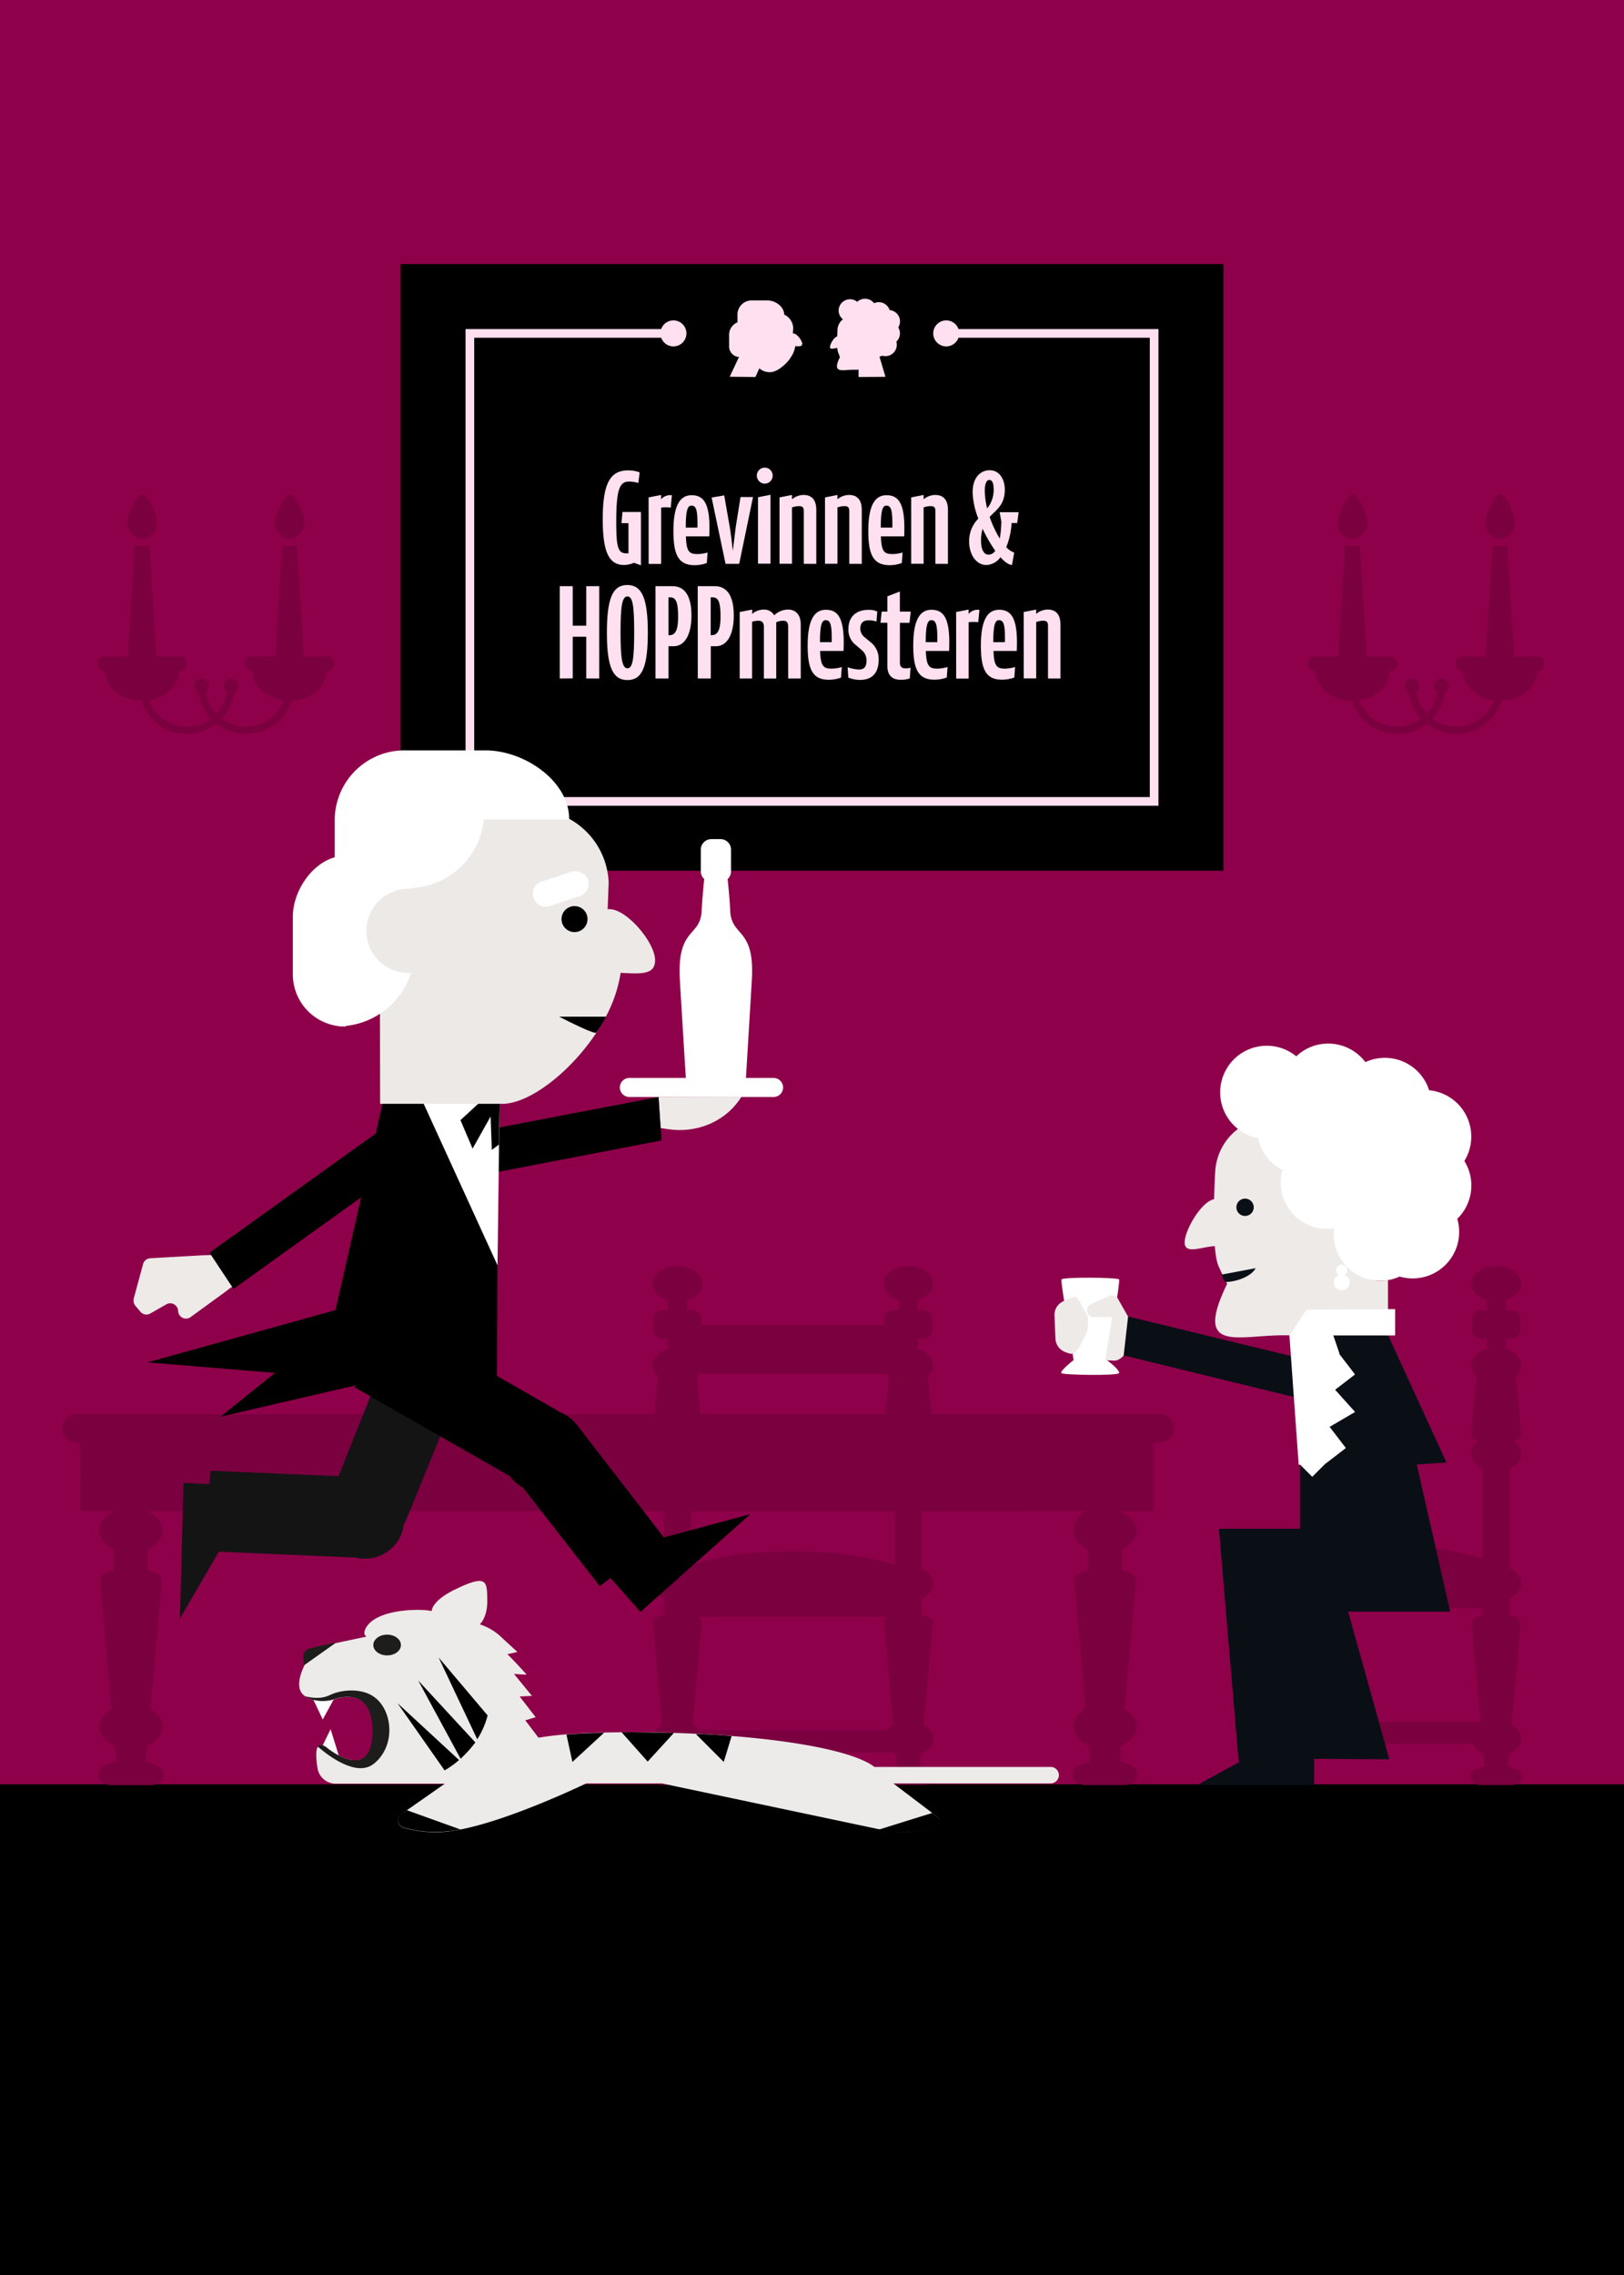 <svg xmlns="http://www.w3.org/2000/svg" width="750" height="1050" viewBox="0 0 750 1050">
	<rect x="0" y="0" width="750" height="1050" fill="#808080" stroke="none"/>
	<defs>
		<style>.cls-1{fill:none;}.cls-2{fill:#0a0f16;}.cls-3{fill:#edeae8;}.cls-4{fill:#fff;}.cls-5{fill:#7a003f;}.cls-6{fill:#ffe0f0;}.cls-7{fill:#edebe9;}.cls-8{fill:#1d1d1b;}.cls-9{fill:#141414;}.cls-10{fill:#ece9e7;}</style>
	</defs>
	<g id="Artboard">
		<rect class="cls-1" width="750" height="1050"/>
	</g>
	<rect x="0" y="0" width="100%" height="100%" fill="#8f004a"/>
	<rect y="823.5" width="100%" height="400" id="floor" fill="black" />
	<g id="Design">
		<path class="cls-2" d="M571.22,557.21A3.81,3.81,0,1,1,575,561a3.81,3.81,0,0,1-3.81-3.81"/>
		<path class="cls-3" d="M637.45,591.18c-11.88,0-9-12.17-9-24.06,0-.91-5.21-2.9-5.1-3.78-1,.15-6.66-4.29-7.74-4.29-11.88,0-11.2-3.93-11.2-15.81,0-2-5.77-4.94-5.27-6.75-5.68-2.92-10-10.2-11.37-16.63-3.45-.68-13.38,3.27-16,1.15a26.5,26.5,0,0,0-10.57,19.88h0s-.33,5.46-.51,12.58c-5.93,1.18-13.59,14.28-13.59,20s8,1.9,13.93,1.68c.33,3.94.85,7.23,1.68,9.11,1.93,4.38,3.4,7.22,4,8.29-16.31,33.51,6.66,22.9,28.87,23.79a31.71,31.71,0,0,0,6.57-.44v14.14H641V590.85a22,22,0,0,1-3.57.33"/>
		<path class="cls-2" d="M564,588.31l1.78,3.42a25.18,25.18,0,0,0,3.67-.42c5.12-1,9.12-3.42,10.45-6Z"/>
		<path class="cls-4" d="M623.34,591.91a3.67,3.67,0,1,1-3.67-3.67,3.67,3.67,0,0,1,3.67,3.67"/>
		<path class="cls-4" d="M622.21,586.26a2.54,2.54,0,1,1-2.54-2.54,2.54,2.54,0,0,1,2.54,2.54"/>
		<path class="cls-2" d="M571,557.21a4,4,0,1,1,4,4,4,4,0,0,1-4-4"/>
		<path class="cls-5" d="M623.31,248.52h2.57a7.32,7.32,0,0,0,5.53-7.31c0-4.66-4.4-13.12-6.81-13.12-.59,0-2.24,1.51-4.07,4.88-1.67,3.08-2.75,6.31-2.75,8.24a7.32,7.32,0,0,0,5.53,7.31"/>
		<path class="cls-5" d="M691.41,248.52H694a7.31,7.31,0,0,0,5.53-7.31c0-4.66-4.39-13.12-6.81-13.12-.59,0-2.23,1.51-4.06,4.88-1.67,3.08-2.75,6.31-2.75,8.24a7.31,7.31,0,0,0,5.52,7.31"/>
		<path class="cls-5" d="M710.39,303H699.3l-3.2-51.08h-6.81L686.1,303H675.21a3.16,3.16,0,0,0-2.94,3.29v.07a3.32,3.32,0,0,0,2.94,3.45h.46c0,6.79,6.22,12.4,14.34,13.43a18.67,18.67,0,0,1-28.58,8.45,22.11,22.11,0,0,0,5.74-12,3.4,3.4,0,1,0-3.4-.26,18.7,18.7,0,0,1-4.88,10,18.63,18.63,0,0,1-4.88-10,3.41,3.41,0,1,0-3.4.26,22.1,22.1,0,0,0,5.73,12,18.66,18.66,0,0,1-28.59-8.5c7.9-1.19,13.87-6.72,13.87-13.38h.67c1.52,0,2.74-1.54,2.74-3.44v-.08a3,3,0,0,0-2.74-3.29h-11.1L628,251.92h-6.81L618,303H607.1a3.16,3.16,0,0,0-2.94,3.29v.07a3.33,3.33,0,0,0,2.94,3.45h.47c0,7.42,7.42,13.44,16.64,13.61A22.09,22.09,0,0,0,658.89,334a22.09,22.09,0,0,0,34.68-10.63c9-.37,16.15-6.3,16.15-13.59h.67c1.52,0,2.74-1.54,2.74-3.44v-.08a3,3,0,0,0-2.74-3.29"/>
		<path class="cls-5" d="M64.31,248.52h2.57a7.32,7.32,0,0,0,5.53-7.31c0-4.66-4.4-13.12-6.81-13.12-.59,0-2.24,1.51-4.07,4.88-1.67,3.08-2.75,6.31-2.75,8.24a7.32,7.32,0,0,0,5.53,7.31"/>
		<path class="cls-5" d="M132.41,248.52H135a7.31,7.31,0,0,0,5.53-7.31c0-4.66-4.39-13.12-6.81-13.12-.59,0-2.23,1.51-4.06,4.88-1.67,3.08-2.75,6.31-2.75,8.24a7.31,7.31,0,0,0,5.52,7.31"/>
		<path class="cls-5" d="M151.39,303H140.3l-3.2-51.08h-6.81L127.1,303H116.21a3.16,3.16,0,0,0-2.94,3.29v.07a3.32,3.32,0,0,0,2.94,3.45h.46c0,6.79,6.22,12.4,14.34,13.43a18.67,18.67,0,0,1-28.58,8.45,22.11,22.11,0,0,0,5.74-12,3.4,3.4,0,1,0-3.4-.26,18.7,18.7,0,0,1-4.88,10,18.63,18.63,0,0,1-4.88-10,3.41,3.41,0,1,0-3.4.26,22.1,22.1,0,0,0,5.73,12,18.66,18.66,0,0,1-28.59-8.5c7.9-1.19,13.87-6.72,13.87-13.38h.67c1.52,0,2.74-1.54,2.74-3.44v-.08A3,3,0,0,0,83.29,303H72.19L69,251.92H62.19L59,303H48.1a3.16,3.16,0,0,0-2.94,3.29v.07a3.33,3.33,0,0,0,2.94,3.45h.47c0,7.42,7.42,13.44,16.64,13.61A22.09,22.09,0,0,0,99.89,334a22.09,22.09,0,0,0,34.68-10.63c9-.37,16.15-6.3,16.15-13.59h.67c1.52,0,2.74-1.54,2.74-3.44v-.08a3,3,0,0,0-2.74-3.29"/>
		<path class="cls-5" d="M698.88,816.18c.22-.35-2.55-.73-2.49-1.14l.49-5.54c3.37-1.43,5.63-4,5.63-7,0-2.61-1.74-4.92-4.43-6.42l4.15-46.41c.33-2.16-1.84-4-4.64-4h-.41v-7.94c3.2-1.45,5.33-4,5.33-6.88s-2.13-5.43-5.33-6.88v-46c3.2-1.46,5.33-4,5.33-6.89a7.22,7.22,0,0,0-3.43-5.81c2.08-.46,3.56-2,3.4-3.74L700,635.21a6.82,6.82,0,0,0,2.51-5.07c0-3.64-3.36-6.73-8-7.79a3.16,3.16,0,0,0,1.14-2.33v-.31a3,3,0,0,0-.63-1.81h2.38c2.58,0,4.67-1.62,4.67-3.63v-6c0-2-2.09-3.63-4.67-3.63h-2v-2.94a3.57,3.57,0,0,0-.34-1.53c4.35-1.17,7.45-4.15,7.45-7.64,0-4.51-5.17-8.17-11.55-8.17s-11.54,3.66-11.54,8.17c0,3.49,3.09,6.47,7.44,7.64a3.72,3.72,0,0,0-.34,1.53v2.94h-2c-2.59,0-4.68,1.62-4.68,3.63v6c0,2,2.09,3.63,4.68,3.63h2.38a3,3,0,0,0-.63,1.81V620a3.18,3.18,0,0,0,1.13,2.33c-4.64,1.06-8,4.15-8,7.79a6.84,6.84,0,0,0,2.5,5.07l-2.47,26.26c-.17,1.76,1.32,3.28,3.4,3.74a7.22,7.22,0,0,0-3.43,5.81c0,2.9,2.13,5.43,5.33,6.89v41.83c-9.87-3.94-27.43-6.57-47.51-6.57-26.52,0-48.67,4.58-54.43,10.73h-.68c-3.2,1.45-5.33,4-5.33,6.88s2.13,5.43,5.33,6.88v7.94h-.41c-2.8,0-5,1.89-4.64,4l4.14,46.41c-2.69,1.5-4.42,3.81-4.42,6.42,0,3,2.26,5.59,5.63,7l.49,5.54c.06.41-2.71.79-2.5,1.14-2.22.28-3.91,1.77-3.91,3.58v.48c0,2,2.09,3.63,4.67,3.63h14.33c2.58,0,4.68-1.62,4.68-3.63v-.48c0-1.81-1.7-3.3-3.92-3.58.21-.35-2.56-.73-2.5-1.14l.5-5.54a9.45,9.45,0,0,0,5.07-4.56H680A9.45,9.45,0,0,0,685,809.5l.5,5.54c.06.41-2.71.79-2.5,1.14-2.22.28-3.92,1.77-3.92,3.58v.48c0,2,2.1,3.63,4.68,3.63h14.33c2.58,0,4.67-1.62,4.67-3.63v-.48c0-1.81-1.7-3.3-3.92-3.58M684.34,745.6c-2.8,0-5,1.89-4.65,4l4,45H595.59l4-45c.32-2.16-1.85-4-4.65-4h-.41v-3.34h90.19v3.34Z"/>
		<path class="cls-4" d="M511.22,627.8c.17-1,6.2-36.27,5.63-37.27s-26.25-1.2-26.66,0,5.28,35.12,5.63,37.22h-.05s-6.49,5.11-5.64,6,26.06,1.29,26.66,0-4.88-5.46-5.57-6"/>
		<path class="cls-3" d="M487,607.43a6.88,6.88,0,0,1,4.44-7c2.85-.92,4.81-2.58,5.94-1.37,1.53,1.63,2.15,3.83,3.83,6.33a7.46,7.46,0,0,1,1.24,4.39l-.07,2.73a9.46,9.46,0,0,1-1.34,4.1c-1.44,2.78-3.06,7.71-6.39,8.26a16.09,16.09,0,0,1-3.05-1,6.85,6.85,0,0,1-4.18-6.24Z"/>
		<path class="cls-3" d="M513.65,607.87h-8.38a3.12,3.12,0,0,1-1.33-6l8.39-3.73a3.13,3.13,0,0,1,3.8,1l6.32,11.14L520.92,622s-1.61,5.35-6,6l-4.47-.21Z"/>
		<polygon class="cls-2" points="622.6 743.84 669.72 743.84 640.68 616.04 600.34 616.04 600.34 705.59 562.93 705.59 572.02 813.04 572.69 813.03 552.93 823.87 606.88 823.86 606.93 811.77 641.61 812 622.6 743.84"/>
		<polygon class="cls-2" points="520.98 607.61 518.94 625.57 610.46 647.94 614.57 630.32 520.98 607.61"/>
		<path class="cls-2" d="M640.83,615.74,668,675l-24.61,1.62s-9.34-21.89-9.63-22.77,7.06-38.08,7.06-38.08"/>
		<polygon class="cls-4" points="644.29 604.19 603.33 604.48 595.57 616.31 595.48 616.31 599.76 676.02 600.43 676.02 606.03 681.61 611.76 675.87 611.75 675.87 611.76 675.87 611.76 675.85 621.55 668.32 614.06 658.57 614.06 658.55 625.81 651.68 616.59 641.43 625.78 634.36 618.53 624.93 618.57 624.64 615.76 616.37 644.29 616.36 644.29 604.19"/>
		<path class="cls-5" d="M536.27,652.76H473.39v44.63h28.33a9.57,9.57,0,0,0-5.88,9c0,3.66,2.68,6.86,6.72,8.69v10H502c-3.53,0-6.27,2.39-5.86,5.11l5.24,58.58c-3.4,1.89-5.58,4.82-5.58,8.12,0,3.76,2.85,7,7.1,8.85l.62,7c.08.52-3.42,1-3.15,1.44-2.8.36-5,2.24-5,4.52v.61c0,2.53,2.64,4.58,5.9,4.58h18.09c3.26,0,5.9-2,5.9-4.58v-.61c0-2.28-2.14-4.16-4.94-4.52.27-.44-3.23-.92-3.15-1.44l.62-7c4.25-1.81,7.1-5.09,7.1-8.85,0-3.3-2.19-6.23-5.58-8.12l5.23-58.58c.41-2.72-2.33-5.11-5.86-5.11h-.52v-10c4-1.83,6.73-5,6.73-8.69s-3.69-7.11-7.74-8.94l15.58,0V666.21l.89-.57h2.56a5.75,5.75,0,0,0,5.73-5.73v-1.43a5.75,5.75,0,0,0-5.73-5.72"/>
		<polygon class="cls-5" points="465.37 652.76 432.88 652.76 138.02 652.76 129.7 652.76 96.95 652.76 96.95 697.39 473.39 697.39 473.39 652.76 465.37 652.76"/>
		<path class="cls-5" d="M427.31,816.18c.22-.35-2.53-.73-2.47-1.14l.49-5.54c3.33-1.43,5.57-4,5.57-7,0-2.61-1.72-4.92-4.38-6.42l4.1-46.41c.33-2.16-1.82-4-4.59-4h-.41v-7.94c3.17-1.45,5.28-4,5.28-6.88s-2.11-5.43-5.28-6.88v-46c3.17-1.46,5.28-4,5.28-6.89a7.23,7.23,0,0,0-3.4-5.81c2.06-.46,3.53-2,3.37-3.74l-2.45-26.26a6.85,6.85,0,0,0,2.48-5.07c0-3.64-3.33-6.73-7.92-7.79A3.17,3.17,0,0,0,424.1,620v-.3a3,3,0,0,0-.63-1.82h2.36c2.56,0,4.63-1.62,4.63-3.63v-6c0-2-2.07-3.63-4.63-3.63h-2v-2.94a3.72,3.72,0,0,0-.34-1.53c4.3-1.17,7.37-4.15,7.37-7.64,0-4.51-5.12-8.17-11.43-8.17s-11.42,3.66-11.42,8.17c0,3.49,3.06,6.47,7.37,7.64a3.72,3.72,0,0,0-.34,1.53v2.94h-2c-2.56,0-4.63,1.62-4.63,3.63v3.33H323.84v-3.33c0-2-2.07-3.63-4.62-3.63h-2v-2.94a3.72,3.72,0,0,0-.33-1.53c4.3-1.17,7.36-4.15,7.36-7.64,0-4.51-5.11-8.17-11.42-8.17s-11.42,3.66-11.42,8.17c0,3.49,3.06,6.47,7.36,7.64a3.72,3.72,0,0,0-.33,1.53v2.94h-2c-2.55,0-4.63,1.62-4.63,3.63v6c0,2,2.08,3.63,4.63,3.63h2.36a3,3,0,0,0-.63,1.82v.3a3.18,3.18,0,0,0,1.13,2.33c-4.6,1.06-7.92,4.15-7.92,7.79a6.87,6.87,0,0,0,2.47,5.07l-2.44,26.26c-.17,1.76,1.3,3.28,3.36,3.74a7.25,7.25,0,0,0-3.39,5.81c0,2.9,2.1,5.43,5.27,6.89v46c-3.17,1.45-5.27,4-5.27,6.88s2.1,5.43,5.27,6.88v7.94h-.41c-2.77,0-4.91,1.89-4.59,4l4.1,46.41c-2.66,1.5-4.37,3.81-4.37,6.42,0,3,2.23,5.59,5.56,7l.49,5.54c.06.41-2.68.79-2.47,1.14-2.2.28-3.88,1.77-3.88,3.58v.48c0,2,2.07,3.63,4.63,3.63H320c2.55,0,4.62-1.62,4.62-3.63v-.48c0-1.81-1.68-3.3-3.87-3.58.21-.35-2.53-.73-2.47-1.14l.49-5.54a12.12,12.12,0,0,0,1.14-.57h92.62a10.1,10.1,0,0,0,1.14.57l.49,5.54c.06.41-2.69.79-2.47,1.14-2.2.28-3.88,1.77-3.88,3.58v.48c0,2,2.07,3.63,4.62,3.63h14.18c2.56,0,4.63-1.62,4.63-3.63v-.48c0-1.81-1.68-3.3-3.88-3.58m-19-66.53,4.11,46.41a9.5,9.5,0,0,0-3,2.59H322.93a9.54,9.54,0,0,0-3-2.59L324,749.65a3.38,3.38,0,0,0-2-3.4h88.25a3.4,3.4,0,0,0-2,3.4M321.8,635.21a8.1,8.1,0,0,0,1.06-1.14h86.61a8.1,8.1,0,0,0,1.06,1.14l-2.29,24.6H324.1ZM324.28,671a5.82,5.82,0,0,0-.13-.92h84a5.82,5.82,0,0,0-.13.92c0,2.9,2.11,5.43,5.27,6.89V722.6c-9.78-3.94-27.22-6.57-47.15-6.57S328.8,718.66,319,722.6V677.91c3.17-1.46,5.27-4,5.27-6.89"/>
		<path class="cls-5" d="M185.61,649.34c.13-.78,4.74-27.72,4.31-28.49s-20.09-.92-20.4,0,4,26.88,4.31,28.49h0s-5,3.89-4.31,4.6,19.94,1,20.39,0-3.73-4.2-4.26-4.6"/>
		<path class="cls-5" d="M465.37,652.76H34.62a5.74,5.74,0,0,0-5.72,5.72v1.43a5.74,5.74,0,0,0,5.72,5.73l2.4.71.08,31,15.52.08c-4,1.83-6.71,5.32-6.71,9s2.69,6.86,6.73,8.69v10h-.52c-3.53,0-6.27,2.39-5.86,5.11l5.24,58.58c-3.4,1.89-5.59,4.82-5.59,8.12,0,3.76,2.85,7,7.1,8.85l.63,7c.07.52-3.43,1-3.15,1.44-2.81.36-5,2.24-5,4.52v.61c0,2.53,2.64,4.58,5.9,4.58H69.53c3.26,0,5.9-2,5.9-4.58v-.61c0-2.28-2.14-4.16-5-4.52.28-.44-3.23-.92-3.15-1.44l.63-7c4.25-1.81,7.1-5.09,7.1-8.85,0-3.3-2.19-6.23-5.59-8.12l5.24-58.58c.41-2.72-2.33-5.11-5.86-5.11h-.52v-10c4-1.83,6.73-5,6.73-8.69s-2.88-7.14-6.92-9H473.39V652.76Z"/>
		<rect x="185" y="121.88" width="380" height="280"/>
		<path class="cls-6" d="M442.65,151.88a6,6,0,1,0,0,4H531v212H219v-212h86.35a6,6,0,1,0,0-4H215v220H535v-220Z"/>
		<path class="cls-6" d="M415.62,153.88a5.45,5.45,0,0,0-.78-2.76,5.24,5.24,0,0,0-1.66-7.22,5.16,5.16,0,0,0-2.34-.78,5.23,5.23,0,0,0-6.59-3.39,4.24,4.24,0,0,0-.59.23,5.24,5.24,0,0,0-6.8-1.38,4.82,4.82,0,0,0-1,.72,5.17,5.17,0,0,0-3.3-1.18,5.25,5.25,0,0,0-5.26,5.26,5.14,5.14,0,0,0,2,4,6.43,6.43,0,0,0-2.54,4.86h0s0,1.32-.14,3.06c-1.44.3-3.3,3.48-3.3,4.88s2,.46,3.38.42a8.07,8.07,0,0,0,.42,2.22c.16.36.3.68.44,1h-.12l.44.82h0v.22c-4,8.16,1.64,5.58,7,5.8a8.82,8.82,0,0,0,1.62-.1V174l12.42-.08-2.76-9.34a5.76,5.76,0,0,0,1.3-.4,6,6,0,0,0,1.46.2,5.25,5.25,0,0,0,5.24-5.24h0a4.77,4.77,0,0,0-.2-1.46A5.23,5.23,0,0,0,415.62,153.88Z"/>
		<path class="cls-6" d="M366.34,153.88h-.18l.16-2.5h0a7.15,7.15,0,0,0-4.18-6.2h0c0-3.6-4-6.52-7.72-6.52H347.1a6.52,6.52,0,0,0-6.52,6.52h0v3.62a6.13,6.13,0,0,0-3.86,5.64v5.44a4.9,4.9,0,0,0,4,4.84h.82c.18,0,.36,0-.18-.14l-4.36,9.3,11.88.12,1.8-4a7.2,7.2,0,0,0,5.1,1.78c2.48,0,6.34-2.66,8.88-6h0v-.1c.32-.44.64-.88.92-1.34h0a12.17,12.17,0,0,0,1.68-4.54c2,0,3.22.22,3.22-1.18S368,153.88,366.34,153.88Z"/>
		<g id="Tekst">
			<path class="cls-6" d="M278.36,239.66c0-16.32,3.3-22.56,11.7-22.56a15.41,15.41,0,0,1,5.34.9l-.6,4.92a15.73,15.73,0,0,0-4.2-.66c-4.44,0-6,3.36-6,18.66,0,11.52.78,14.46,4.56,14.46a6.49,6.49,0,0,0,1.08,0V241.46H287l.48-5.16H296v24.6l-3.24-1.14a12.21,12.21,0,0,1-4.62,1C281.12,260.72,278.36,254.54,278.36,239.66Z"/>
			<path class="cls-6" d="M299.54,229.58l5.76-1.14v2a5.62,5.62,0,0,1,5-1.86l-.54,5.7a18.32,18.32,0,0,0-4.44,0v26h-5.76Z"/>
			<path class="cls-6" d="M311,245.12c0-11.4,2.82-16.56,8.4-16.56,6,0,8.82,4.44,8.16,19h-10.8c.24,7,1.5,8.16,5.34,8.16a16.86,16.86,0,0,0,4.68-.72l-.36,4.86a16.83,16.83,0,0,1-5.58,1C313.46,260.84,311,256.34,311,245.12Zm5.76-1.62h5.34c.12-7.86-.48-10.14-2.76-10.14-1.68,0-2.64,1.8-2.64,10.14Z"/>
			<path class="cls-6" d="M328.64,229.64l5.82-1L337,243.14c.48,2.76,1,7.2,1.44,11.1.48-4,1-8.4,1.38-11.28L342,229.4h5.76l-6.38,30.84h-6.3Z"/>
			<path class="cls-6" d="M349.52,219.5a3.66,3.66,0,0,1,7.32,0v0a3.68,3.68,0,0,1-3.64,3.72h0A3.73,3.73,0,0,1,349.52,219.5Zm.54,10,5.76-1.14v31.8h-5.76Z"/>
			<path class="cls-6" d="M360,229.58l5.76-1.14v2a8.42,8.42,0,0,1,5.34-2c3.78,0,5.88,2.28,5.88,6.9v24.9h-5.76V236.42c0-1.8-.12-2.82-2.28-2.82a9.59,9.59,0,0,0-3.18.6v26H360Z"/>
			<path class="cls-6" d="M381,229.58l5.76-1.14v2a8.42,8.42,0,0,1,5.34-2c3.78,0,5.88,2.28,5.88,6.9v24.9h-5.76V236.42c0-1.8-.12-2.82-2.28-2.82a9.59,9.59,0,0,0-3.18.6v26H381Z"/>
			<path class="cls-6" d="M401,245.12c0-11.4,2.82-16.56,8.4-16.56,6,0,8.82,4.44,8.16,19H406.82c.24,7,1.5,8.16,5.34,8.16a16.86,16.86,0,0,0,4.68-.72l-.36,4.86a16.83,16.83,0,0,1-5.58,1C403.52,260.84,401,256.34,401,245.12Zm5.76-1.62h5.34c.12-7.86-.48-10.14-2.76-10.14C407.72,233.36,406.76,235.16,406.76,243.5Z"/>
			<path class="cls-6" d="M420.8,229.58l5.76-1.14v2a8.42,8.42,0,0,1,5.34-2c3.78,0,5.88,2.28,5.88,6.9v24.9H432V236.42c0-1.8-.12-2.82-2.28-2.82a9.59,9.59,0,0,0-3.18.6v26H420.8Z"/>
			<path class="cls-6" d="M451.82,239.36a36.33,36.33,0,0,1-2.64-12.12c0-6.9,3.66-10.2,7.86-10.2,5.1,0,7,5,7,8.88,0,7.2-3.84,9.24-7,12.66a52,52,0,0,0,4.68,10,51.85,51.85,0,0,0,.72-7.86l-.78-4.32h8.76l-.66,5h-2.58a34.45,34.45,0,0,1-2.46,11.1,8.25,8.25,0,0,0,3.66,2.52l-1,5.7c-1.5,0-3.36-1.32-5.34-3.54a8.47,8.47,0,0,1-6.48,3.6c-4.56,0-8-4.56-8-11A14.72,14.72,0,0,1,451.82,239.36ZM456.56,256a3.7,3.7,0,0,0,3.06-1.8,67.53,67.53,0,0,1-5.82-10.14,16.92,16.92,0,0,0-.72,5.34C453,252.5,453.86,256,456.56,256Zm-.66-21.36a13.49,13.49,0,0,0,3-8.7c0-3.24-.84-4.44-2-4.44s-2.1,1.5-2.1,4.92A35.13,35.13,0,0,0,455.9,234.68Z"/>
			<path class="cls-6" d="M258.5,313.14v-42.6h6v18.24h6.24V270.54h6v42.6h-6V293.88H264.5v19.2Z"/>
			<path class="cls-6" d="M280.28,292.14c0-16,2.64-22.14,9.42-22.14s9.48,6.18,9.48,22-2.64,21.88-9.42,21.88S280.28,307.74,280.28,292.14Zm12.6-.36c0-12.12-.66-16.5-3.12-16.5s-3.18,4.38-3.18,16.6.78,16.56,3.18,16.56,3.12-4.18,3.12-16.56Z"/>
			<path class="cls-6" d="M302.72,270.54h7.74c2.7,0,8.88.78,8.88,13.5,0,9-3.18,14.22-8.22,14.22h-2.4v14.88h-6Zm6,5.16v17.46h.54c3.3,0,3.9-3.84,3.9-8.7,0-6.12-.84-8.76-3.6-8.76Z"/>
			<path class="cls-6" d="M322.22,270.54H330c2.7,0,8.88.78,8.88,13.5,0,9-3.18,14.22-8.22,14.22h-2.4v14.88h-6Zm6,5.16v17.46h.54c3.3,0,4-3.84,4-8.7,0-6.12-.84-8.76-3.6-8.76Z"/>
			<path class="cls-6" d="M341.6,282.48l5.76-1.14v2a8.44,8.44,0,0,1,5.34-2,5.44,5.44,0,0,1,4.86,2.64,9.35,9.35,0,0,1,6.36-2.64c3.48,0,5.88,2.28,5.88,6.9v24.9H364V289.32c0-1.8-.48-2.82-2.28-2.82a9,9,0,0,0-3.24.66v26h-5.7V289.32c0-1.8-.78-2.82-2.46-2.82a9.56,9.56,0,0,0-3,.48v26.16H341.6Z"/>
			<path class="cls-6" d="M373,298c0-11.4,2.82-16.56,8.4-16.56,6,0,8.82,4.44,8.16,19H378.74c.24,7,1.5,8.16,5.34,8.16a16.86,16.86,0,0,0,4.68-.72l-.36,4.86a16.83,16.83,0,0,1-5.58,1C375.44,313.74,373,309.24,373,298Zm5.76-1.62h5.34c.12-7.86-.48-10.14-2.76-10.14-1.7,0-2.66,1.8-2.66,10.14Z"/>
			<path class="cls-6" d="M391.76,312.72l-.3-4.8a15.94,15.94,0,0,0,5.28,1.08c2.28,0,3.42-1.2,3.42-4a6,6,0,0,0-2.16-4.92c-1.14-1-2-1.68-3-2.58a8.75,8.75,0,0,1-3.18-7.26c0-5.28,3.3-8.76,9.18-8.76a8.44,8.44,0,0,1,4.14.78l-.36,4.62a10.45,10.45,0,0,0-4-.54c-2,0-3.48,1.14-3.48,3.78a5.14,5.14,0,0,0,2,4l3.42,2.82a9.86,9.86,0,0,1,3.06,7.56c0,5.46-2.46,9.3-8.58,9.3A14.27,14.27,0,0,1,391.76,312.72Z"/>
			<path class="cls-6" d="M415.82,313.74c-3.36,0-6-1.68-6-6.3v-20h-3.18l.54-5.16h2.64v-7.06l5.76-2.22v9.3h5l-.54,5.16h-4.44v18.3c0,2.4,1.26,2.7,2.76,2.7a5,5,0,0,0,2.16-.36l-.36,5A12.2,12.2,0,0,1,415.82,313.74Z"/>
			<path class="cls-6" d="M421.76,298c0-11.4,2.82-16.56,8.4-16.56,6,0,8.82,4.44,8.16,19H427.58c.24,7,1.5,8.16,5.34,8.16a16.9,16.9,0,0,0,4.68-.76l-.36,4.86a16.83,16.83,0,0,1-5.58,1C424.28,313.74,421.76,309.24,421.76,298Zm5.76-1.62h5.34c.12-7.86-.48-10.14-2.76-10.14C428.48,286.26,427.52,288.06,427.52,296.4Z"/>
			<path class="cls-6" d="M441.56,282.48l5.76-1.14v2a5.62,5.62,0,0,1,5-1.86l-.54,5.7a18.32,18.32,0,0,0-4.44,0v26h-5.76Z"/>
			<path class="cls-6" d="M453,298c0-11.4,2.82-16.56,8.4-16.56,6,0,8.82,4.44,8.16,19H458.82c.24,7,1.5,8.16,5.34,8.16a17,17,0,0,0,4.64-.76l-.36,4.86a16.83,16.83,0,0,1-5.58,1C455.48,313.74,453,309.24,453,298Zm5.76-1.62h5.34c.12-7.86-.48-10.14-2.76-10.14-1.66,0-2.62,1.8-2.62,10.14Z"/>
			<path class="cls-6" d="M472.76,282.48l5.76-1.14v2a8.42,8.42,0,0,1,5.34-2c3.78,0,5.88,2.28,5.88,6.9v24.9H484V289.32c0-1.8-.12-2.82-2.28-2.82a9.59,9.59,0,0,0-3.18.6v26h-5.76Z"/>
		</g>
		<polygon class="cls-4" points="152.68 798.1 148.18 807.24 156.74 811.16 152.68 798.1"/>
		<polygon class="cls-4" points="143.83 782.59 149.05 793.61 155 782.73 143.83 782.59"/>
		<path class="cls-7" d="M237.37,772.58s5.8.44,5.8.29-9-9.86-9-9.43c0,.15,4.79-1,4.79-1l-6.67-6.09a26.51,26.51,0,0,0-10.74-6.67s3.63-2.9,3.48-11.31,0-11.9-14.21-5.08c-11.74,5.51-11.45,10.3-11.45,10.3-4.21-1.16-24.8-1.31-30.17,7.39-2.17,3.63.15,4.35.15,4.35L152,759c-4.2.87-7,1.59-8.84,2a4.11,4.11,0,0,0-2.9,4.35l.29,3.48s-5.66,10.3.43,14.07,12.91,1.59,12.91,1.59,18.85-8,18.27,15.37-20.88,7-20.88,7-5.22-4.65-5.22,2.9a41.71,41.71,0,0,0,.58,6.38,8.53,8.53,0,0,0,8.41,7.1h49.74a22.39,22.39,0,0,0,11-2.61l33.36-18L242.59,794l4.79-1.45L240,783l5.66-.29Z"/>
		<path class="cls-8" d="M152.1,782.44c-4.21,2-9,1-11.17.44,5.95,3.77,12.76,1.59,12.76,1.59s18.86-8,18.28,15.37-20.74,7-20.74,7-3-2.76-4.5-.73c5.37,4.64,18,14.07,25.82,8,10.73-8.41,8.84-26-.87-31.62C166.17,779.25,157.75,779.69,152.1,782.44Z"/>
		<path class="cls-7" d="M485.21,815.51H403.82c-11.81-9.21-57.18-16-112.36-16-55.53,0-57.91,6.71-69.2,16.12-8,.77-13.6,2.92-13.6,5.35l-23.21,16.24a3.57,3.57,0,0,0,.87,6.38,55.2,55.2,0,0,0,15.52,2c19.61,0,56.77-16.76,68.88-22.48h35l101.78,21.47a45.4,45.4,0,0,0,17.11.29c7.4-1.45,11.31-4.06,7.83-6.68l-19.88-15.08h72.67A3.85,3.85,0,0,0,489,819,3.79,3.79,0,0,0,485.21,815.51Z"/>
		<path d="M279,799.7c-2.32.14-12.18.29-17.4.87l2.75,12.62Z"/>
		<path d="M311.19,799.84c-2.32,0-14.94-.43-24.08-.29l12,13.49Z"/>
		<path d="M337.87,801.29c-1.16-.14-10.59-.87-16.53-1l12.9,12.91Z"/>
		<path d="M185.45,837.11a3.58,3.58,0,0,0,.87,6.39,55.2,55.2,0,0,0,15.52,2h0a60.75,60.75,0,0,0,10.73-1.16l-24.65-8.85Z"/>
		<path d="M424.74,845c7.39-1.45,11.31-4.06,7.83-6.68l-2-1.59-24.66,7.69,1.74.43A48.45,48.45,0,0,0,424.74,845Z"/>
		<path class="cls-8" d="M155.29,758.08c-1.16.29-2.32.43-3.48.72-4.21.87-7,1.6-8.85,2a4.13,4.13,0,0,0-2.9,4.35l.29,3.49Z"/>
		<ellipse class="cls-8" cx="178.78" cy="759.24" rx="6.38" ry="4.79"/>
		<path d="M205.32,817.1a40.26,40.26,0,0,0,6.67-4.78l-28.42-26.25Z"/>
		<path d="M212.72,811.74a58,58,0,0,0,6.81-7.54l-26.39-28.57Z"/>
		<path d="M220.4,802.74a37.75,37.75,0,0,0,4.79-11L202.57,765Z"/>
		<path class="cls-9" d="M219.87,622.29l-34.55-13.74-28.95,72.78L97.15,678.8l-.4,6.22-12-.6L83.1,747l18-30.83,63,2.69A18.09,18.09,0,0,0,186.55,703l.37.06Z"/>
		<path d="M346.51,698.83,305.9,709.77l.52-.4-38.66-50-.09.08a19.54,19.54,0,0,0-10.05-8.14l.08-.14L182.15,608l-18.42,32.29,71.74,41a19.61,19.61,0,0,0,6.05,5.34L277,732.1l4.9-3.79,13.9,15.63Z"/>
		<path class="cls-3" d="M304.13,506.3l.88,14.32,3.49.53c12.48,1.94,25.34-2.89,32.72-13.16.41-.58.83-1.18,1.2-1.8Z"/>
		<path class="cls-3" d="M87.81,608.05l16.88-12.28c4.56-4,7-2.18,5.62-3.63l9-6.8c2.68-2.29,1-6.82-2.43-6.71l-24,.77-23.52,1.34a3.65,3.65,0,0,0-3.3,2.73L61.8,599.19a3.86,3.86,0,0,0,.79,3.56l2.31,2.71a3.56,3.56,0,0,0,4.51.78L76.83,602A3.65,3.65,0,0,1,82.26,605,3.65,3.65,0,0,0,87.81,608.05Z"/>
		<path d="M229.49,642.08,68.11,628.79l86.83-24.14L177.65,505,230,507.14Z"/>
		<path d="M304.13,506.3l1.39,20.05-90.18,17.34-4.1-19.63Z"/>
		<path d="M182.29,516.85l11.08,16.69-85.53,61.35L96.76,578.17Z"/>
		<path class="cls-4" d="M357.26,506.3H290.65a4.39,4.39,0,1,1,0-8.78h66.61a4.39,4.39,0,1,1,0,8.78Z"/>
		<path class="cls-4" d="M229.76,584l-36.3-79.38,37.3,1.41Z"/>
		<path d="M230.41,528.29l-3.28,2.41-.56-15.38-8.32,14.8L212.65,517l12.13-11.19c.19.1,6,.37,6,.37Z"/>
		<path class="cls-4" d="M337.22,420.17c-.14-3.42-.63-9.11-1.18-14.45a4.82,4.82,0,0,0,1.57-3.56v-10a4.88,4.88,0,0,0-4.88-4.88h-4.21a4.89,4.89,0,0,0-4.88,4.88v10a4.8,4.8,0,0,0,1.58,3.56c-.54,5.36-1,11-1.18,14.45-.47,12.7-11.52,7.4-10.06,32.21s2.91,47.46,2.91,47.46l27.45.16s1.39-22.78,2.87-47.6S337.7,432.87,337.22,420.17Z"/>
		<path d="M176.37,594.08l-74.59,59.79,96.35-22.33Z"/>
		<path class="cls-4" d="M679.5,547.14a21.29,21.29,0,0,0-3.23-11.29A21.47,21.47,0,0,0,660,503.2a21.46,21.46,0,0,0-29.44-13,21.51,21.51,0,0,0-27.91-5.67,22.09,22.09,0,0,0-4,3A21.51,21.51,0,1,0,581,525.3,21.55,21.55,0,0,0,592.21,540a21.46,21.46,0,0,0,20.73,27.19,20.91,20.91,0,0,0,3.19-.27,22,22,0,0,0-.19,2.71,21.48,21.48,0,0,0,30.45,19.55,21.46,21.46,0,0,0,27.48-20.66,21.66,21.66,0,0,0-.86-6,21.44,21.44,0,0,0,6.49-15.39"/>
	</g>
	<g id="Layer_1" data-name="Layer 1">
		<path class="cls-10" d="M281.49,419.62h-.87l.47-12.29a35.06,35.06,0,0,0-25.78-32.47v-1.3H189.47v5H166.91v80.82l8.55.45.09,49.63h56.72c16.71-.4,43.15-25.33,51.54-49.32A61.74,61.74,0,0,0,286.62,449c9.45.48,15.91,1,15.91-5.83C302.57,435.12,289.55,419.62,281.49,419.62Z"/>
		<path class="cls-4" d="M271.62,406a6.65,6.65,0,0,0-8.77-3.36l-.4.19-10.68,3.55a7.94,7.94,0,0,0-1.07.26,6,6,0,0,0,2.76,11.68,5.31,5.31,0,0,0,1-.34h0l12.58-4.16h.16a6.3,6.3,0,0,0,4.41-7.75Z"/>
		<path d="M271.33,424.2a6,6,0,1,0-6,6A6,6,0,0,0,271.33,424.2Z"/>
		<path d="M258.26,469.24h21.65a55,55,0,0,1-4.51,7.33C274.52,477.66,258.26,469.24,258.26,469.24Z"/>
		<path class="cls-4" d="M262.85,378c0-17.49-20.63-31.67-38.69-31.67H187.37A32.24,32.24,0,0,0,154.59,378v17.65c-11.06,3.19-19.35,16-19.35,27.46V450a24.05,24.05,0,0,0,20.42,23.49,9.43,9.43,0,0,0,2.05.26h2.06v-.26a35.44,35.44,0,0,0,30-24.27h.62V449a19.45,19.45,0,1,1-3.17-38.77,19.16,19.16,0,0,1,3,0h.16v-.41a35.14,35.14,0,0,0,33.09-31.61h39.41Z"/>
	</g>
</svg>